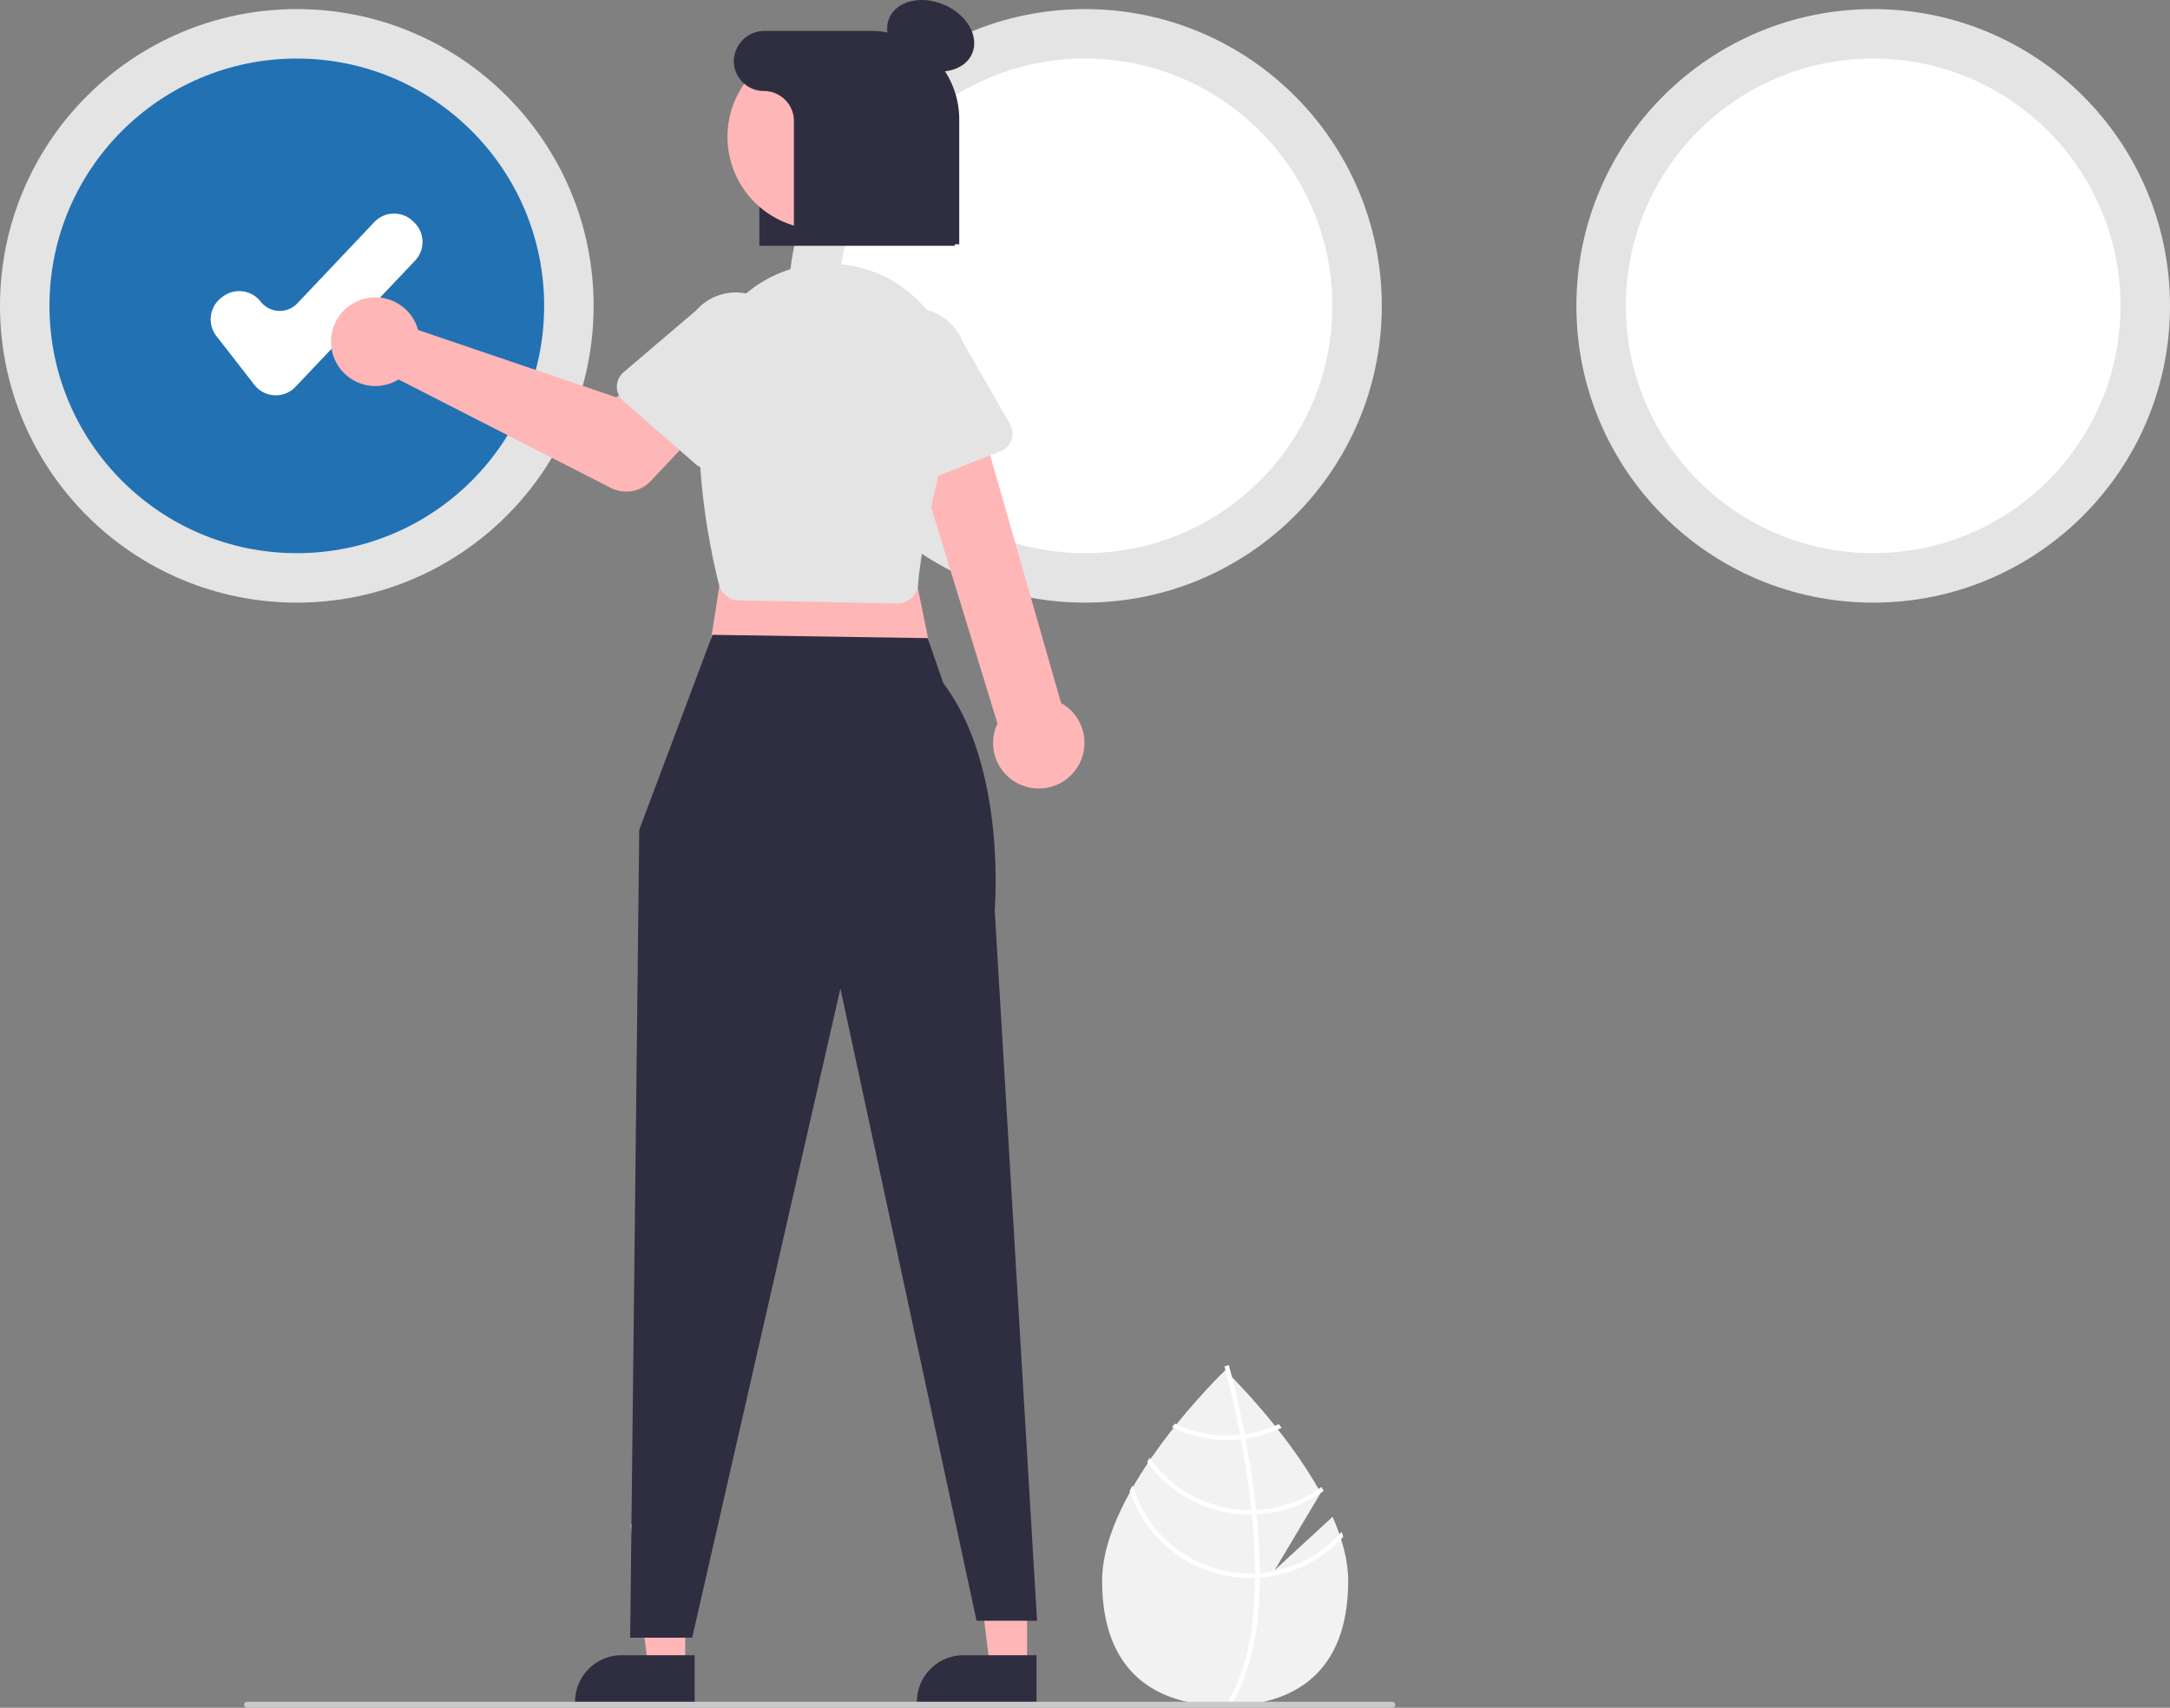 <svg xmlns="http://www.w3.org/2000/svg" data-name="Layer 1" width="722" height="568.282" viewBox="0 0 722 568.282" xmlns:xlink="http://www.w3.org/1999/xlink"><rect x="0" y="0" width="722" height="568.282" fill="#808080" stroke="none"/><path d="M682.382,670.593l-19.269,17.739,15.313-25.695c-12.065-21.878-31.796-40.787-31.796-40.787s-40.936,39.22-40.936,70.05,18.328,41.594,40.936,41.594c22.608,0,40.936-10.765,40.936-41.594C687.566,685.039,685.535,677.761,682.382,670.593Z" transform="translate(-239 -165.859)" fill="#f2f2f2"/><path d="M658.157,689.293v1.52c-.09,17.664-3.069,31.446-8.915,41.151-.083.143-.173.278-.256.421l-.654-.399-.624-.391c6.485-10.48,8.779-25.292,8.862-40.699.008-.497.015-1.001.008-1.505-.023-6.522-.421-13.12-1.061-19.53-.045-.497-.098-1.001-.15-1.505-.888-8.456-2.167-16.536-3.476-23.555-.09-.497-.188-.993-.286-1.482-2.264-11.871-4.574-20.47-5.101-22.373-.06-.233-.098-.361-.105-.391l.715-.203.008-.008.722-.203c.008.03.135.459.346,1.256.805,2.979,2.896,11.066,4.95,21.734.09.481.188.978.278,1.475,1.068,5.695,2.114,12.059,2.942,18.74q.316,2.516.564,4.965c.06.504.113,1.008.158,1.505Q658.12,680.209,658.157,689.293Z" transform="translate(-239 -165.859)" fill="#fff"/><path d="M653.14,643.131c-.504.068-1.016.135-1.535.188a41.502,41.502,0,0,1-4.243.218,40.371,40.371,0,0,1-17.453-3.942c-.316.399-.632.797-.955,1.204a41.866,41.866,0,0,0,18.409,4.243,42.941,42.941,0,0,0,4.529-.241c.512-.053,1.023-.12,1.527-.196a41.514,41.514,0,0,0,11.999-3.634q-.485-.621-.948-1.219A40.233,40.233,0,0,1,653.14,643.131Z" transform="translate(-239 -165.859)" fill="#fff"/><path d="M656.924,668.311q-.779.045-1.557.045c-.158.008-.323.008-.481.008a40.585,40.585,0,0,1-33.312-17.401c-.301.444-.602.888-.895,1.339A42.092,42.092,0,0,0,654.885,669.868c.211,0,.421,0,.632-.008.527-.008,1.046-.023,1.565-.045a41.87,41.87,0,0,0,22.306-7.824c-.241-.444-.481-.888-.73-1.332A40.307,40.307,0,0,1,656.924,668.311Z" transform="translate(-239 -165.859)" fill="#fff"/><path d="M658.157,689.293c-.527.045-1.053.075-1.58.098-.564.023-1.128.038-1.693.038a40.695,40.695,0,0,1-39.014-29.28c-.339.609-.677,1.211-1.001,1.821A42.185,42.185,0,0,0,654.885,690.933c.564,0,1.128-.008,1.685-.038.534-.015,1.061-.045,1.587-.083a42.062,42.062,0,0,0,27.76-13.549c-.158-.557-.339-1.106-.519-1.663A40.564,40.564,0,0,1,658.157,689.293Z" transform="translate(-239 -165.859)" fill="#fff"/><circle cx="98.754" cy="101.778" r="98.754" fill="#e4e4e4"/><circle cx="98.754" cy="101.778" r="82.295" fill="#2271b3"/><circle cx="361" cy="101.778" r="98.754" fill="#e4e4e4"/><circle cx="361" cy="101.778" r="82.295" fill="#fff"/><circle cx="623.246" cy="101.778" r="98.754" fill="#e4e4e4"/><circle cx="623.246" cy="101.778" r="82.295" fill="#fff"/><path d="M330.761,297.397q-.221,0-.442-.011a9.035,9.035,0,0,1-6.699-3.48l-12.624-16.23a9.054,9.054,0,0,1,1.586-12.691l.454-.354a9.055,9.055,0,0,1,12.692,1.586,8.044,8.044,0,0,0,12.189.594l25.632-27.058a9.044,9.044,0,0,1,12.786-.345l.418.396a9.043,9.043,0,0,1,.345,12.785l-39.775,41.983A9.033,9.033,0,0,1,330.761,297.397Z" transform="translate(-239 -165.859)" fill="#fff"/><path d="M556.657,247.641h-65V191.112a13.225,13.225,0,0,1,13.437-12.97h21.606c16.518,0,29.957,12.972,29.957,28.916Z" transform="translate(-239 -165.859)" fill="#2f2e41"/><polygon points="341.722 554.819 329.383 554.818 323.512 507.223 341.724 507.224 341.722 554.819" fill="#ffb6b6"/><path d="M583.869,732.639l-39.788-.001v-.503a15.487,15.487,0,0,1,15.487-15.486h.001l24.301.001Z" transform="translate(-239 -165.859)" fill="#2f2e41"/><polygon points="227.987 554.819 215.647 554.818 209.777 507.223 227.989 507.224 227.987 554.819" fill="#ffb6b6"/><path d="M470.134,732.639l-39.788-.001v-.503a15.487,15.487,0,0,1,15.487-15.486h.001l24.301.001Z" transform="translate(-239 -165.859)" fill="#2f2e41"/><polygon points="242.886 172.448 234.834 223.78 311.328 224.786 301.263 175.468 242.886 172.448" fill="#ffb6b6"/><path d="M476.054,377.105l-24.363,64.872-3.02,268.84H469.305l49.319-215.999L563.916,705.178h20.13L569.955,468.65s4.155-47.474-17.111-75.488l-5.176-14.955Z" transform="translate(-239 -165.859)" fill="#2f2e41"/><path d="M580.558,427.676a15.1,15.1,0,0,1-9.675-21.036L538.341,300.546,562.277,295.801l29.763,103.995a15.182,15.182,0,0,1-11.482,27.881Z" transform="translate(-239 -165.859)" fill="#ffb6b6"/><path d="M537.492,366.656l-52.73-1.018a6.894,6.894,0,0,1-6.534-5.193c-2.827-11.192-9.046-40.359-5.747-69.41a42.365,42.365,0,0,1,48.153-37.06A42.384,42.384,0,0,1,555.622,306.696c-6.637,25.206-10.387,43.239-11.143,53.598A6.878,6.878,0,0,1,538.969,366.526h0a6.857,6.857,0,0,1-1.33.131C537.59,366.657,537.541,366.657,537.492,366.656Z" transform="translate(-239 -165.859)" fill="#e4e4e4"/><path d="M377.322,273.464a14.795,14.795,0,0,1,.778,2.196L444.103,298.088l12.754-11.142,19.33,17.05L455.526,325.914a11.245,11.245,0,0,1-13.298,2.301l-70.627-36.076a14.755,14.755,0,1,1,5.721-18.675Z" transform="translate(-239 -165.859)" fill="#ffb6b6"/><path d="M444.24,294.511a6.319,6.319,0,0,1,2.222-4.775L470.629,269.15a17.567,17.567,0,0,1,26.529,23.034l-17.21,26.799a6.325,6.325,0,0,1-9.483,1.346l-24.061-21.015A6.318,6.318,0,0,1,444.24,294.511Z" transform="translate(-239 -165.859)" fill="#e4e4e4"/><path d="M536.883,327.42a6.318,6.318,0,0,1-3.216-4.171l-7.145-30.932a17.567,17.567,0,0,1,32.662-12.942l15.864,27.617a6.325,6.325,0,0,1-3.172,9.038l-29.734,11.681A6.318,6.318,0,0,1,536.883,327.42Z" transform="translate(-239 -165.859)" fill="#e4e4e4"/><ellipse cx="548.664" cy="177.771" rx="11.254" ry="15.005" transform="translate(-69.345 446.638) rotate(-66.87)" fill="#2f2e41"/><circle cx="511.819" cy="211.388" r="30.775" transform="translate(-158.163 393.232) rotate(-61.337)" fill="#ffb6b6"/><path d="M528.701,176.141H493.5a10.228,10.228,0,0,0-10.321,9.334,10.001,10.001,0,0,0,9.978,10.666h0a10,10,0,0,1,10,10v41h55V205.598A29.457,29.457,0,0,0,528.701,176.141Z" transform="translate(-239 -165.859)" fill="#2f2e41"/><path d="M702.224,734.141h-381a1,1,0,0,1,0-2h381a1,1,0,0,1,0,2Z" transform="translate(-239 -165.859)" fill="#cacaca"/></svg>